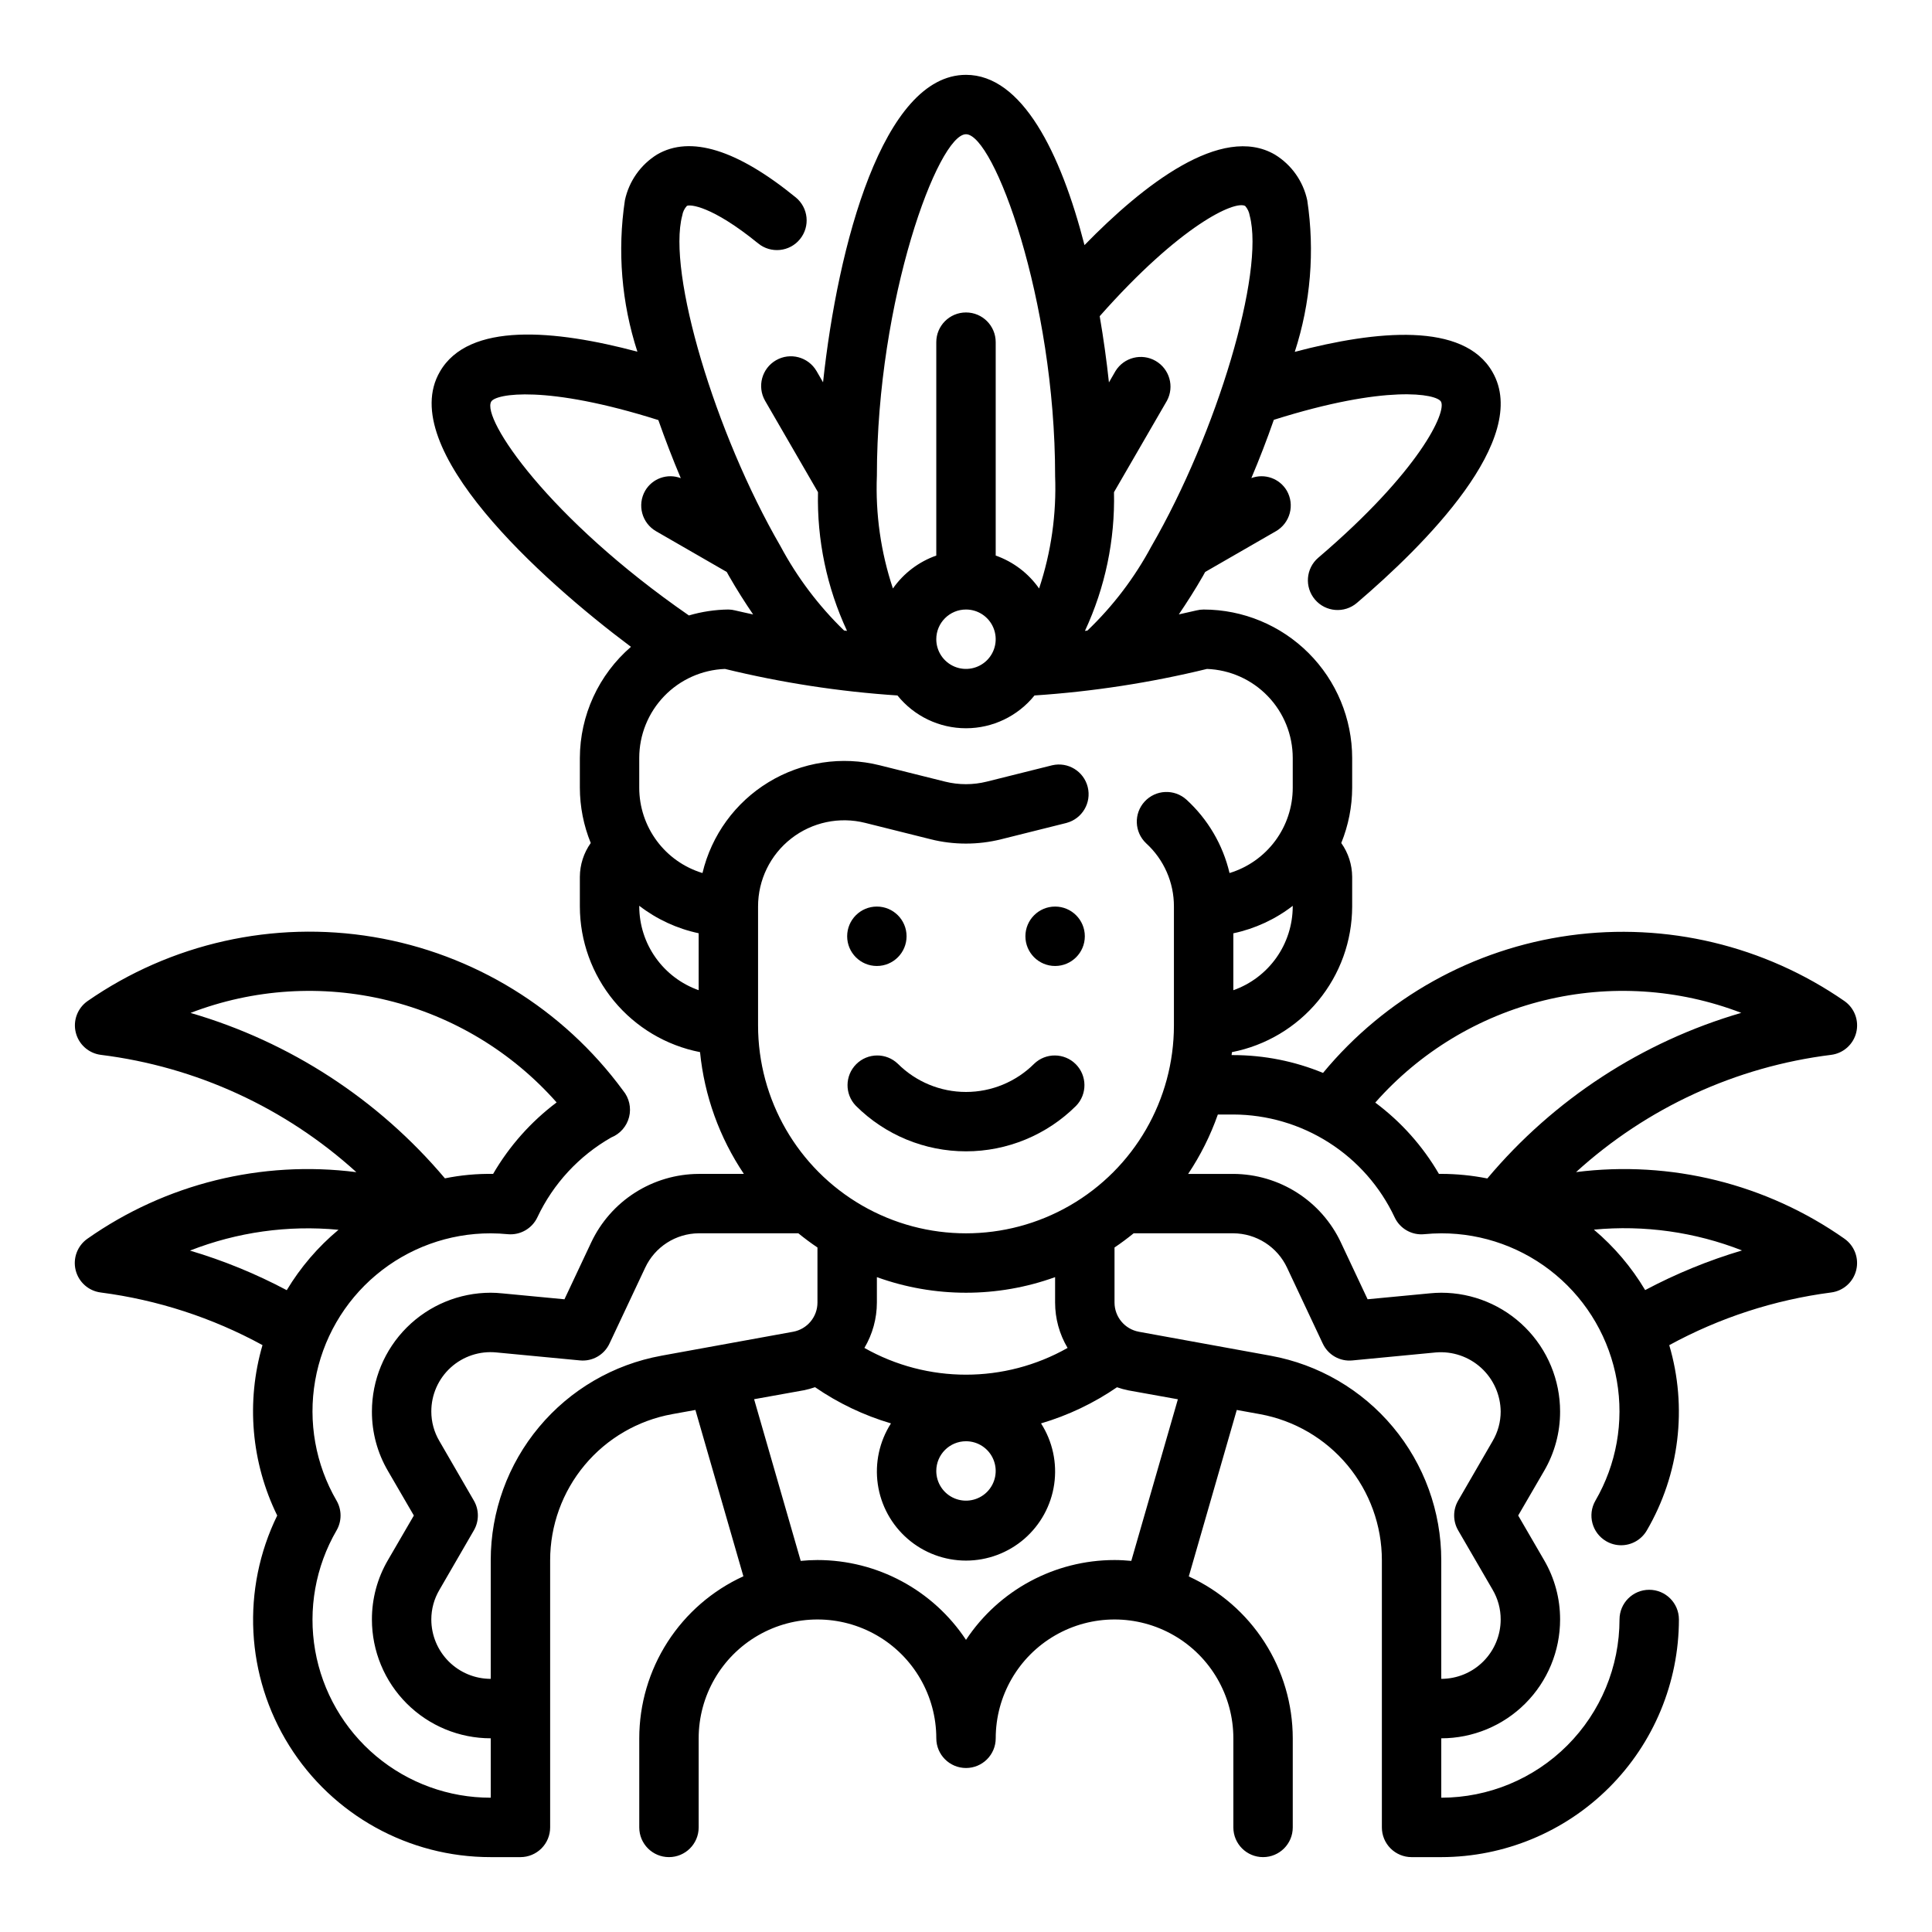 <?xml version="1.0" encoding="UTF-8"?>
<!-- Uploaded to: ICON Repo, www.iconrepo.com, Generator: ICON Repo Mixer Tools -->
<svg fill="#000000" width="800px" height="800px" version="1.1" viewBox="144 144 512 512" xmlns="http://www.w3.org/2000/svg">
 <g>
  <path d="m632.8 472.27c-20.688-14.535-46.051-20.828-71.129-17.652 18.781-17.09 42.395-27.941 67.594-31.07 3.231-0.406 5.875-2.758 6.656-5.914 0.785-3.16-0.457-6.473-3.121-8.34-21.23-14.711-47.211-20.914-72.801-17.391-25.586 3.527-48.922 16.527-65.383 36.43-7.539-3.109-15.613-4.711-23.766-4.723h-0.465c0-0.25 0.078-0.504 0.102-0.789v0.004c8.953-1.75 17.023-6.551 22.832-13.586 5.805-7.035 8.996-15.867 9.02-24.988v-7.871c-0.02-3.219-1.027-6.352-2.891-8.973 1.895-4.652 2.875-9.621 2.891-14.645v-7.871c-0.012-10.434-4.164-20.438-11.543-27.816-7.379-7.379-17.383-11.531-27.816-11.543-0.645 0-1.285 0.078-1.906 0.234-1.574 0.387-3.148 0.691-4.676 1.055 2.133-3.148 4.258-6.453 6.391-10.172 0.195-0.348 0.387-0.715 0.59-1.07l18.719-10.785 0.004 0.004c1.812-1.039 3.141-2.754 3.688-4.773 0.547-2.016 0.273-4.168-0.77-5.981-1.906-3.25-5.867-4.66-9.398-3.348 2.148-5.078 4.141-10.234 5.953-15.438 29.914-9.445 43.113-6.871 44.289-4.832 1.574 2.684-5.59 18.406-32.496 41.367h-0.004c-3.309 2.828-3.699 7.801-0.871 11.109 2.824 3.309 7.797 3.699 11.105 0.871 17.84-15.223 46.207-43.422 35.914-61.203-7.613-13.305-30.797-11.02-52.379-5.328h-0.004c4.203-12.945 5.336-26.691 3.309-40.148-1.07-5.043-4.168-9.426-8.566-12.117-14.168-8.258-34.969 8.086-50.469 23.977-6.305-24.543-16.562-45.121-31.398-45.121-21.996 0-33.977 45.074-37.887 81.484l-1.738-3.008h-0.004c-2.188-3.731-6.981-5-10.727-2.836-3.75 2.164-5.047 6.949-2.906 10.711l14.035 24.246c-0.293 12.68 2.34 25.254 7.691 36.754l-0.789-0.102c-6.738-6.531-12.422-14.07-16.848-22.344-17.398-30.031-30.047-72.605-26.031-87.617v0.004c0.145-0.957 0.574-1.848 1.227-2.559 0.789-0.441 6.559-0.102 18.895 9.941 3.371 2.746 8.328 2.242 11.074-1.125 2.75-3.371 2.246-8.328-1.125-11.078-15.547-12.676-27.922-16.492-36.723-11.367-4.379 2.707-7.461 7.082-8.539 12.117-2.031 13.457-0.898 27.203 3.305 40.145-21.883-5.832-44.762-7.918-52.355 5.328-11.699 20.199 26.496 54.82 50.648 72.887v0.004c-8.566 7.402-13.508 18.152-13.539 29.473v7.871c0.012 5.023 0.992 9.992 2.887 14.645-1.863 2.621-2.871 5.754-2.887 8.973v7.871c0.023 9.121 3.211 17.953 9.02 24.988 5.809 7.035 13.875 11.836 22.828 13.586 1.152 11.551 5.144 22.641 11.621 32.273h-11.984c-5.977 0.027-11.828 1.75-16.867 4.965-5.043 3.215-9.066 7.793-11.613 13.203l-7.086 15.059-16.531-1.574 0.004 0.004c-1-0.109-2.004-0.164-3.008-0.168-8.352 0-16.359 3.32-22.266 9.223-5.906 5.906-9.223 13.914-9.223 22.266-0.016 5.535 1.453 10.969 4.25 15.746l6.863 11.809-6.863 11.805c-2.797 4.777-4.266 10.211-4.25 15.746 0 8.352 3.316 16.359 9.223 22.266s13.914 9.223 22.266 9.223v15.742c-11.109 0.02-21.871-3.887-30.383-11.027-8.512-7.141-14.23-17.055-16.148-28-1.914-10.945 0.094-22.211 5.676-31.82 1.406-2.434 1.406-5.438 0-7.871-5.582-9.609-7.59-20.875-5.676-31.82 1.918-10.945 7.637-20.859 16.148-28 8.512-7.141 19.273-11.047 30.383-11.027 1.52 0 3.016 0.086 4.496 0.227 3.309 0.316 6.457-1.484 7.871-4.492 4.191-8.891 11.023-16.27 19.562-21.137 2.352-0.945 4.109-2.957 4.734-5.41 0.621-2.457 0.031-5.062-1.586-7.012-15.902-21.672-39.633-36.277-66.141-40.711-26.512-4.43-53.703 1.664-75.785 16.984-2.664 1.867-3.906 5.18-3.121 8.34 0.781 3.156 3.426 5.508 6.656 5.914 25.23 3.137 48.875 13.996 67.699 31.086-25.125-3.215-50.543 3.074-71.266 17.637-2.664 1.867-3.906 5.184-3.121 8.34 0.785 3.16 3.434 5.512 6.664 5.914 15.023 1.953 29.551 6.68 42.848 13.941-4.375 15.016-2.981 31.121 3.902 45.164-9.539 19.504-8.34 42.555 3.168 60.965 11.508 18.414 31.703 29.59 53.418 29.562h7.871c2.09 0 4.09-0.832 5.566-2.305 1.477-1.477 2.305-3.481 2.305-5.566v-70.797c0-9.215 3.238-18.141 9.141-25.215 5.906-7.078 14.109-11.855 23.176-13.504l6.18-1.117 12.715 44.082h-0.004c-8.227 3.762-15.199 9.809-20.094 17.418-4.891 7.613-7.492 16.469-7.496 25.516v23.617c0 4.348 3.523 7.871 7.871 7.871s7.871-3.523 7.871-7.871v-23.617c0-11.25 6.004-21.645 15.746-27.27 9.742-5.625 21.746-5.625 31.488 0 9.742 5.625 15.742 16.02 15.742 27.27 0 4.348 3.527 7.871 7.875 7.871s7.871-3.523 7.871-7.871c0-11.25 6-21.645 15.742-27.27 9.742-5.625 21.746-5.625 31.488 0 9.742 5.625 15.746 16.02 15.746 27.27v23.617c0 4.348 3.523 7.871 7.871 7.871s7.871-3.523 7.871-7.871v-23.617c-0.008-9.039-2.606-17.883-7.492-25.484-4.883-7.602-11.844-13.645-20.059-17.41l12.715-44.121 6.172 1.117h-0.004c9.062 1.656 17.258 6.438 23.156 13.512 5.898 7.078 9.129 15.996 9.129 25.207v70.797c0 2.086 0.828 4.09 2.305 5.566 1.477 1.473 3.481 2.305 5.566 2.305h7.871c16.699-0.02 32.707-6.66 44.512-18.469 11.805-11.805 18.449-27.812 18.465-44.508 0-4.348-3.523-7.871-7.871-7.871-4.348 0-7.871 3.523-7.871 7.871-0.012 12.523-4.992 24.527-13.848 33.383-8.855 8.855-20.863 13.836-33.387 13.848v-15.742c8.352 0 16.363-3.316 22.266-9.223 5.906-5.906 9.223-13.914 9.223-22.266 0.012-5.535-1.453-10.969-4.25-15.746l-6.856-11.809 6.863-11.805c2.793-4.777 4.258-10.215 4.242-15.746 0-8.352-3.316-16.359-9.223-22.266-5.902-5.902-13.914-9.223-22.266-9.223-1.016 0-2.023 0.062-2.992 0.156l-16.531 1.574-7.086-15.059h0.004c-2.547-5.41-6.578-9.988-11.621-13.199-5.043-3.215-10.895-4.934-16.875-4.961h-11.98c3.273-4.894 5.918-10.184 7.871-15.742h4.109c8.969 0.031 17.746 2.609 25.309 7.43 7.566 4.816 13.609 11.684 17.426 19.801 1.402 3.019 4.562 4.82 7.875 4.484 1.473-0.141 2.977-0.227 4.488-0.227h-0.004c11.113-0.02 21.871 3.887 30.383 11.027 8.516 7.141 14.23 17.055 16.148 28 1.914 10.945-0.094 22.211-5.676 31.82-2.172 3.762-0.887 8.578 2.875 10.754 1.195 0.695 2.555 1.062 3.938 1.062 2.812 0 5.41-1.5 6.816-3.938 8.656-14.848 10.805-32.605 5.941-49.09 13.309-7.266 27.852-11.996 42.887-13.957 3.231-0.406 5.875-2.758 6.656-5.914 0.785-3.16-0.457-6.473-3.121-8.34zm-341.29-36.117c-6.82 5.129-12.543 11.57-16.832 18.945-4.285-0.074-8.566 0.32-12.77 1.176-17.66-20.938-41.113-36.188-67.414-43.84 16.66-6.41 34.883-7.574 52.223-3.336 17.34 4.242 32.969 13.68 44.793 27.055zm-97.164 39.266c12.504-4.902 25.988-6.789 39.359-5.512-5.438 4.531-10.07 9.938-13.715 16.004-8.18-4.344-16.77-7.859-25.645-10.492zm276.5-69v-15.082c5.727-1.215 11.109-3.703 15.742-7.281v0.195c-0.02 4.867-1.543 9.609-4.359 13.578-2.82 3.969-6.797 6.969-11.383 8.59zm-6.984-85.145c6.109 0.23 11.891 2.82 16.129 7.227 4.238 4.402 6.602 10.277 6.598 16.391v7.871c0 5.066-1.625 9.996-4.641 14.066-3.019 4.07-7.262 7.062-12.109 8.535-1.762-7.488-5.742-14.266-11.422-19.453-3.203-2.894-8.141-2.672-11.07 0.5-2.926 3.176-2.75 8.113 0.395 11.074 4.711 4.301 7.383 10.391 7.359 16.766v31.488c0 19.688-10.5 37.879-27.551 47.723s-38.055 9.844-55.105 0c-17.047-9.844-27.551-28.035-27.551-47.723v-31.488c-0.012-7.043 3.227-13.695 8.781-18.031 5.551-4.332 12.789-5.863 19.621-4.144l17.32 4.328-0.004 0.004c6.148 1.535 12.582 1.535 18.73 0l17.32-4.328-0.004-0.004c4.148-1.113 6.641-5.344 5.598-9.512-1.043-4.168-5.231-6.731-9.414-5.758l-17.32 4.328c-3.641 0.91-7.449 0.91-11.09 0l-17.32-4.328c-10.016-2.5-20.613-0.887-29.434 4.481-8.82 5.363-15.125 14.035-17.516 24.078-4.848-1.473-9.094-4.461-12.109-8.531-3.019-4.07-4.648-9.004-4.648-14.07v-7.871c-0.004-6.113 2.359-11.988 6.598-16.391 4.238-4.406 10.02-6.996 16.129-7.227 15.004 3.66 30.297 6.012 45.703 7.031 4.426 5.496 11.102 8.691 18.16 8.691 7.055 0 13.73-3.195 18.156-8.691 15.41-1.023 30.707-3.375 45.711-7.031zm-36.941 179.94c-16.703 9.453-37.141 9.453-53.844 0 2.156-3.641 3.301-7.793 3.305-12.023v-6.738c15.262 5.512 31.969 5.512 47.23 0v6.738c0 4.234 1.145 8.387 3.309 12.023zm-26.922 24.73c3.184 0 6.055 1.918 7.269 4.859 1.219 2.945 0.547 6.328-1.703 8.582-2.254 2.25-5.641 2.922-8.582 1.707-2.941-1.219-4.859-4.09-4.859-7.273 0-4.348 3.527-7.875 7.875-7.875zm0-220.42v0.004c3.184 0 6.055 1.918 7.269 4.859 1.219 2.941 0.547 6.328-1.703 8.578-2.254 2.25-5.641 2.926-8.582 1.707s-4.859-4.09-4.859-7.273c0-4.348 3.527-7.871 7.875-7.871zm73.996-106.93c0.629 0.719 1.039 1.598 1.188 2.543 4.016 15.004-8.66 57.582-26.055 87.656v-0.004c-4.438 8.289-10.16 15.824-16.957 22.32l-0.652 0.086c5.359-11.5 7.992-24.082 7.699-36.762l14.035-24.238c2.016-3.75 0.688-8.418-2.996-10.547-3.684-2.129-8.395-0.945-10.633 2.672l-1.746 3.023c-0.613-5.715-1.426-11.609-2.449-17.547 21.383-24.184 35.852-30.754 38.566-29.203zm-73.996-19.02c7.375 0 23.617 43.77 23.617 90.527h-0.004c0.395 10.125-1.043 20.238-4.242 29.852-2.828-4.035-6.852-7.086-11.5-8.723v-56.551c0-4.348-3.523-7.875-7.871-7.875s-7.875 3.527-7.875 7.875v56.551c-4.644 1.637-8.664 4.688-11.492 8.723-3.207-9.613-4.648-19.727-4.25-29.852 0-46.758 16.238-90.527 23.617-90.527zm-125.82 70.848c1.195-2.062 14.516-4.512 44.289 4.902 1.82 5.164 3.801 10.328 5.945 15.391h-0.004c-3.531-1.344-7.519 0.062-9.43 3.324-2.168 3.766-0.875 8.574 2.891 10.746l18.727 10.793c0.188 0.34 0.379 0.691 0.566 1.023 2.141 3.738 4.281 7.086 6.422 10.234-1.574-0.363-3.148-0.668-4.723-1.055v-0.004c-0.602-0.156-1.219-0.238-1.84-0.25-3.543 0.047-7.059 0.574-10.457 1.574-37.305-25.805-55-52.184-52.387-56.68zm39.227 133.82v-0.203c4.637 3.578 10.016 6.066 15.742 7.281v15.09c-4.586-1.621-8.562-4.621-11.379-8.59-2.82-3.969-4.344-8.711-4.363-13.578zm5.887 119.03v0.004c-12.695 2.305-24.176 8.996-32.445 18.902-8.27 9.906-12.801 22.398-12.801 35.301v31.434c-4.176 0-8.18-1.656-11.133-4.609-2.953-2.953-4.613-6.957-4.613-11.133 0-2.75 0.738-5.449 2.133-7.816l9.148-15.801c1.406-2.434 1.406-5.438 0-7.871l-9.148-15.801c-1.398-2.367-2.133-5.066-2.133-7.816-0.012-4.438 1.855-8.676 5.144-11.66 3.289-2.984 7.688-4.438 12.105-3.996l22.113 2.109c3.312 0.336 6.477-1.469 7.871-4.496l9.445-20.074c1.262-2.699 3.262-4.988 5.769-6.602s5.418-2.484 8.398-2.512h26.418c1.637 1.324 3.32 2.59 5.07 3.762v14.586c0.004 3.805-2.719 7.066-6.461 7.746zm124.51 54.379c-1.469-0.137-2.941-0.227-4.445-0.227-15.836 0.008-30.617 7.949-39.359 21.152-8.746-13.203-23.523-21.145-39.363-21.152-1.496 0-2.977 0.086-4.441 0.227l-12.352-42.848 13.145-2.363 0.004 0.004c1.02-0.207 2.019-0.484 3-0.824 6.16 4.238 12.949 7.477 20.121 9.594-3.062 4.781-4.301 10.504-3.488 16.125 0.812 5.617 3.625 10.754 7.918 14.473 4.289 3.715 9.777 5.762 15.457 5.762 5.676 0 11.164-2.047 15.457-5.762 4.289-3.719 7.102-8.855 7.914-14.473 0.812-5.621-0.426-11.344-3.488-16.125 7.172-2.113 13.965-5.348 20.129-9.578 0.98 0.34 1.984 0.617 3 0.824l13.137 2.363zm41.281-77.695 9.445 20.074h0.004c1.395 3.027 4.555 4.832 7.871 4.496l22.098-2.117c4.394-0.371 8.746 1.105 12.012 4.078 3.262 2.973 5.137 7.168 5.18 11.578 0 2.754-0.738 5.453-2.133 7.824l-9.141 15.793c-1.406 2.434-1.406 5.438 0 7.871l9.141 15.742v0.004c1.402 2.383 2.141 5.102 2.133 7.871 0 4.176-1.66 8.18-4.613 11.133-2.949 2.953-6.957 4.609-11.133 4.609v-31.434c0-12.902-4.531-25.395-12.801-35.301-8.266-9.906-19.75-16.598-32.445-18.902l-34.875-6.344v-0.004c-3.746-0.676-6.469-3.938-6.469-7.746v-14.586c1.754-1.172 3.434-2.441 5.07-3.762h26.418c2.992 0.02 5.918 0.887 8.438 2.5 2.523 1.617 4.531 3.91 5.801 6.621zm40.242-24.867c-4.289-7.371-10.027-13.797-16.867-18.891 11.809-13.387 27.434-22.84 44.773-27.09 17.336-4.25 35.559-3.098 52.223 3.309-26.277 7.652-49.695 22.926-67.297 43.887-4.019-0.801-8.109-1.207-12.211-1.215zm54.656 30.797c-3.606-6.059-8.195-11.477-13.586-16.02 13.336-1.266 26.781 0.625 39.258 5.512-8.887 2.641-17.484 6.16-25.672 10.508z"/>
  <path d="m384.25 392.12c0 4.348-3.523 7.875-7.871 7.875-4.348 0-7.871-3.527-7.871-7.875s3.523-7.871 7.871-7.871c4.348 0 7.871 3.523 7.871 7.871"/>
  <path d="m431.49 392.12c0 4.348-3.527 7.875-7.875 7.875-4.348 0-7.871-3.527-7.871-7.875s3.523-7.871 7.871-7.871c4.348 0 7.875 3.523 7.875 7.871"/>
  <path d="m418.05 425.92c-4.793 4.777-11.285 7.461-18.051 7.461-6.769 0-13.258-2.684-18.051-7.461-3.09-2.984-8-2.941-11.035 0.094-3.039 3.039-3.082 7.949-0.098 11.035 7.746 7.727 18.242 12.066 29.184 12.066s21.434-4.34 29.18-12.066c2.984-3.086 2.941-7.996-0.094-11.035-3.039-3.035-7.949-3.078-11.035-0.094z"/>
 </g>
</svg>